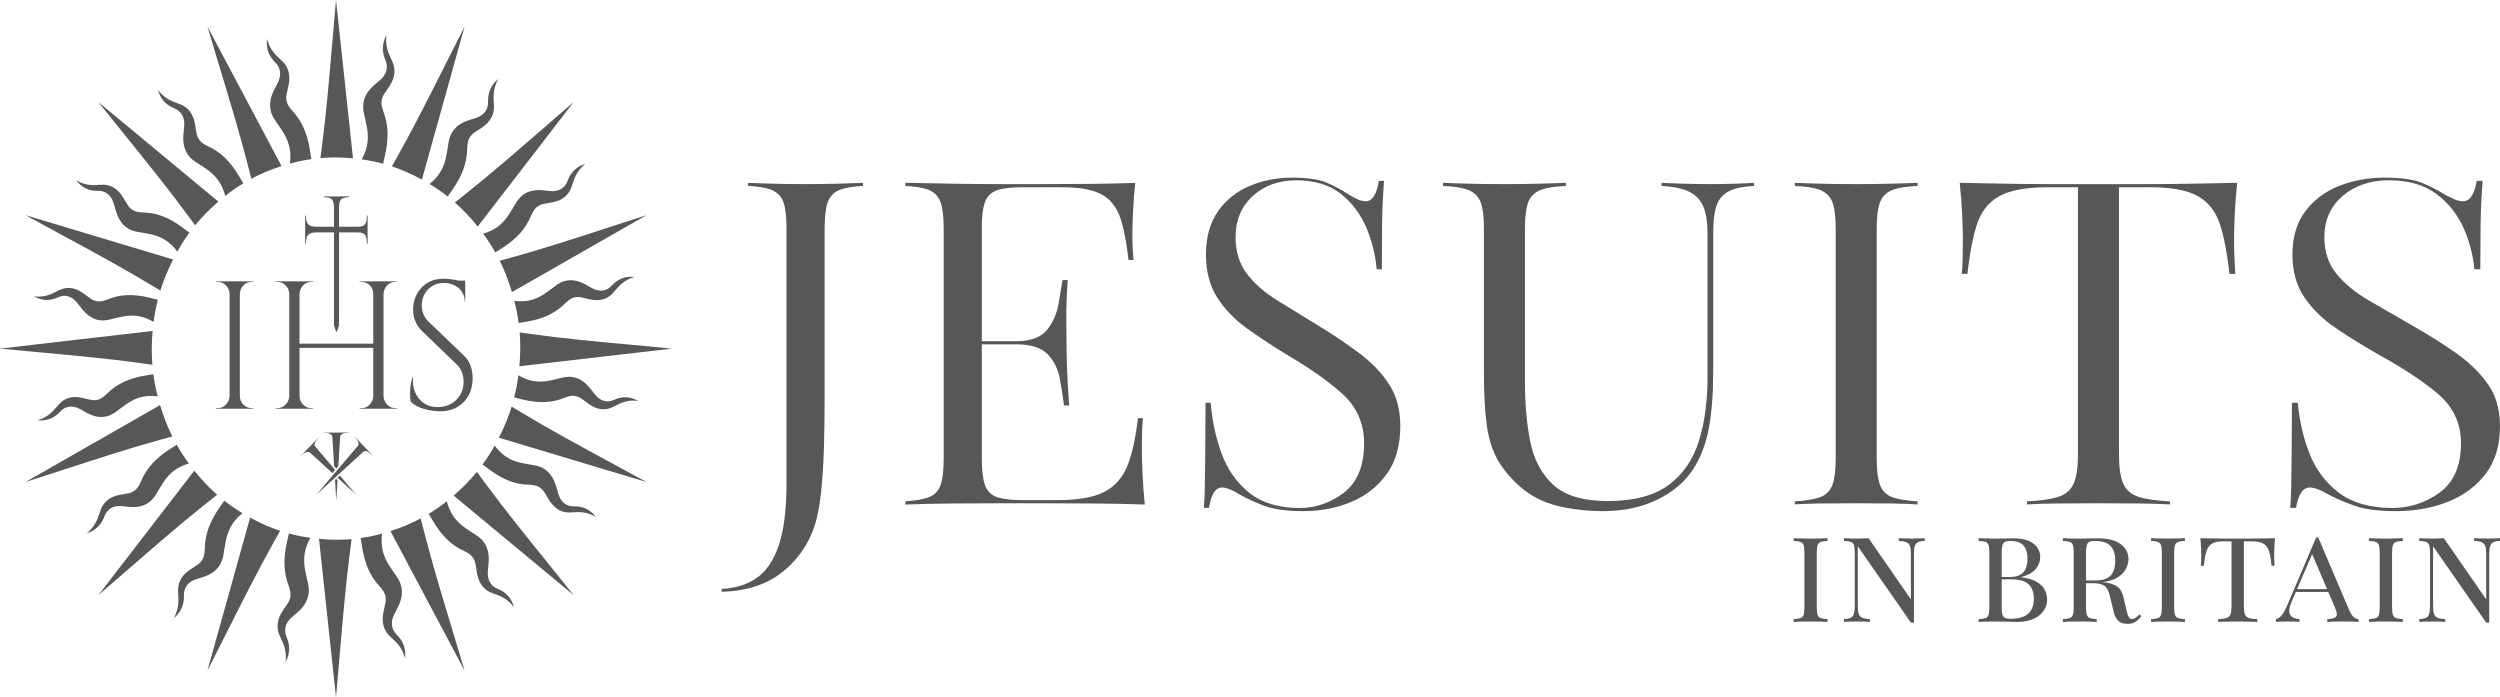 <?xml version="1.0" encoding="iso-8859-1"?>
<!-- Generator: Adobe Illustrator 27.8.0, SVG Export Plug-In . SVG Version: 6.00 Build 0)  -->
<svg version="1.1" id="Layer_1" xmlns="http://www.w3.org/2000/svg" xmlns:xlink="http://www.w3.org/1999/xlink" x="0px" y="0px"
	 viewBox="0 0 229.548 64.016" style="enable-background:new 0 0 229.548 64.016;" xml:space="preserve">
<g>
	<path style="fill:#575756;" d="M167.801,49.415v0.253c-0.276,0.008-0.486,0.04-0.628,0.095c-0.142,0.055-0.238,0.156-0.286,0.303
		c-0.049,0.148-0.074,0.378-0.074,0.69v5.008c0,0.304,0.025,0.531,0.074,0.683c0.048,0.152,0.144,0.253,0.286,0.304
		c0.142,0.05,0.352,0.084,0.628,0.101v0.253c-0.187-0.017-0.421-0.027-0.701-0.032c-0.28-0.004-0.563-0.006-0.847-0.006
		c-0.317,0-0.614,0.002-0.89,0.006c-0.277,0.005-0.5,0.015-0.671,0.032v-0.253c0.276-0.017,0.486-0.051,0.628-0.101
		c0.142-0.051,0.238-0.152,0.287-0.304c0.048-0.152,0.073-0.379,0.073-0.683v-5.008c0-0.312-0.025-0.542-0.073-0.69
		c-0.049-0.147-0.145-0.248-0.287-0.303c-0.142-0.055-0.352-0.087-0.628-0.095v-0.253c0.171,0.008,0.394,0.017,0.671,0.025
		c0.276,0.009,0.573,0.013,0.89,0.013c0.284,0,0.567-0.004,0.847-0.013C167.38,49.432,167.614,49.423,167.801,49.415"/>
	<path style="fill:#575756;" d="M176.725,49.415v0.253c-0.276,0.008-0.486,0.05-0.628,0.126c-0.142,0.076-0.238,0.199-0.286,0.367
		c-0.049,0.169-0.074,0.409-0.074,0.721v6.286h-0.14h-0.14l-4.876-7.007v5.477c0,0.303,0.026,0.542,0.079,0.714
		c0.053,0.173,0.158,0.295,0.317,0.367c0.158,0.072,0.396,0.116,0.713,0.133v0.253c-0.146-0.017-0.337-0.027-0.573-0.032
		c-0.236-0.004-0.459-0.006-0.671-0.006c-0.203,0-0.408,0.002-0.615,0.006c-0.207,0.005-0.38,0.015-0.518,0.032v-0.253
		c0.276-0.017,0.485-0.061,0.628-0.133c0.142-0.072,0.237-0.194,0.286-0.367c0.049-0.172,0.073-0.411,0.073-0.714v-4.882
		c0-0.312-0.024-0.542-0.073-0.69c-0.049-0.147-0.144-0.248-0.286-0.303c-0.143-0.055-0.352-0.087-0.628-0.095v-0.253
		c0.138,0.008,0.311,0.017,0.518,0.025c0.207,0.009,0.412,0.013,0.615,0.013c0.204,0,0.403-0.004,0.598-0.013
		c0.195-0.008,0.37-0.017,0.524-0.025l3.889,5.616v-4.149c0-0.312-0.026-0.552-0.079-0.721c-0.053-0.168-0.159-0.291-0.317-0.367
		c-0.159-0.076-0.396-0.118-0.713-0.126v-0.253c0.146,0.008,0.339,0.017,0.579,0.025c0.239,0.009,0.461,0.013,0.664,0.013
		c0.211,0,0.421-0.004,0.628-0.013C176.426,49.432,176.595,49.423,176.725,49.415"/>
	<path style="fill:#575756;" d="M184.575,49.668c-0.325,0-0.536,0.072-0.633,0.215c-0.098,0.143-0.147,0.434-0.147,0.873v5.008
		c0,0.439,0.051,0.723,0.153,0.854c0.101,0.131,0.315,0.196,0.64,0.196c0.756,0,1.304-0.158,1.646-0.474
		c0.341-0.317,0.512-0.77,0.512-1.36c0-0.573-0.159-1.014-0.476-1.322c-0.317-0.307-0.841-0.461-1.573-0.461h-1.133v-0.215h0.926
		c0.447,0,0.791-0.074,1.03-0.222c0.24-0.147,0.407-0.35,0.5-0.607c0.094-0.257,0.14-0.542,0.14-0.853
		c0-0.532-0.121-0.937-0.365-1.215C185.551,49.807,185.144,49.668,184.575,49.668 M181.674,49.415
		c0.171,0.008,0.394,0.017,0.671,0.025c0.276,0.009,0.548,0.013,0.816,0.013c0.358,0,0.701-0.004,1.031-0.013
		c0.329-0.008,0.558-0.012,0.688-0.012c0.813,0,1.425,0.162,1.835,0.487c0.41,0.324,0.616,0.739,0.616,1.245
		c0,0.371-0.128,0.723-0.384,1.056c-0.256,0.334-0.705,0.589-1.347,0.766v0.025c0.609,0.076,1.086,0.219,1.432,0.43
		c0.345,0.211,0.587,0.455,0.725,0.733c0.139,0.279,0.208,0.565,0.208,0.861c0,0.607-0.248,1.104-0.744,1.492
		s-1.182,0.582-2.06,0.582c-0.171,0-0.425-0.007-0.762-0.019c-0.338-0.013-0.742-0.019-1.213-0.019
		c-0.285,0-0.565,0.002-0.841,0.006c-0.277,0.005-0.5,0.015-0.671,0.032v-0.253c0.276-0.017,0.486-0.051,0.628-0.101
		c0.142-0.051,0.238-0.152,0.286-0.304c0.049-0.152,0.074-0.379,0.074-0.683v-5.008c0-0.312-0.025-0.544-0.074-0.696
		c-0.048-0.152-0.144-0.253-0.286-0.304c-0.142-0.05-0.352-0.08-0.628-0.088V49.415z"/>
	<path style="fill:#575756;" d="M191.439,53.399c0.439,0.017,0.774,0.03,1.006,0.038c0.231,0.008,0.416,0.015,0.554,0.019
		c0.138,0.004,0.281,0.019,0.427,0.044c0.398,0.059,0.731,0.186,1,0.38c0.268,0.194,0.455,0.527,0.56,0.999l0.268,1.151
		c0.066,0.295,0.137,0.504,0.214,0.626c0.077,0.122,0.177,0.183,0.299,0.183c0.113,0,0.229-0.044,0.347-0.133
		c0.118-0.088,0.226-0.187,0.323-0.297l0.171,0.165c-0.146,0.21-0.317,0.381-0.512,0.512c-0.195,0.13-0.439,0.196-0.732,0.196
		c-0.398,0-0.691-0.099-0.878-0.297c-0.187-0.198-0.312-0.42-0.377-0.664l-0.378-1.581c-0.114-0.498-0.291-0.82-0.531-0.968
		c-0.239-0.147-0.562-0.221-0.969-0.221h-0.792V53.399z M189.415,49.415c0.171,0.008,0.394,0.017,0.67,0.025
		c0.277,0.009,0.549,0.013,0.817,0.013c0.358,0,0.701-0.004,1.03-0.013c0.33-0.008,0.559-0.012,0.689-0.012
		c0.943,0,1.648,0.181,2.115,0.543c0.468,0.363,0.701,0.818,0.701,1.366c0,0.296-0.085,0.606-0.256,0.93
		c-0.17,0.325-0.469,0.603-0.896,0.835c-0.426,0.232-1.03,0.365-1.81,0.398l-1.17,0.051v-0.253h1.048c0.512,0,0.902-0.08,1.17-0.241
		c0.269-0.16,0.452-0.379,0.549-0.657c0.098-0.278,0.146-0.586,0.146-0.923c0-0.591-0.142-1.04-0.426-1.347
		c-0.285-0.308-0.777-0.462-1.476-0.462c-0.325,0-0.536,0.072-0.633,0.215c-0.098,0.143-0.147,0.434-0.147,0.873v5.008
		c0,0.304,0.025,0.531,0.073,0.683c0.049,0.152,0.145,0.253,0.287,0.304c0.142,0.05,0.351,0.084,0.628,0.101v0.253
		c-0.187-0.017-0.421-0.027-0.701-0.032c-0.28-0.004-0.563-0.006-0.848-0.006c-0.316,0-0.613,0.002-0.89,0.006
		c-0.276,0.005-0.499,0.015-0.67,0.032v-0.253c0.276-0.017,0.486-0.051,0.628-0.101c0.142-0.051,0.238-0.152,0.286-0.304
		c0.049-0.152,0.074-0.379,0.074-0.683v-5.008c0-0.312-0.025-0.544-0.074-0.696c-0.048-0.152-0.144-0.253-0.286-0.304
		c-0.142-0.05-0.352-0.08-0.628-0.088V49.415z"/>
	<path style="fill:#575756;" d="M200.619,49.415v0.253c-0.276,0.008-0.486,0.04-0.628,0.095c-0.142,0.055-0.238,0.156-0.286,0.303
		c-0.049,0.148-0.074,0.378-0.074,0.69v5.008c0,0.304,0.025,0.531,0.074,0.683c0.048,0.152,0.144,0.253,0.286,0.304
		c0.142,0.05,0.352,0.084,0.628,0.101v0.253c-0.187-0.017-0.421-0.027-0.701-0.032c-0.28-0.004-0.563-0.006-0.847-0.006
		c-0.317,0-0.614,0.002-0.89,0.006c-0.277,0.005-0.5,0.015-0.671,0.032v-0.253c0.276-0.017,0.486-0.051,0.628-0.101
		c0.142-0.051,0.238-0.152,0.287-0.304c0.048-0.152,0.073-0.379,0.073-0.683v-5.008c0-0.312-0.025-0.542-0.073-0.69
		c-0.049-0.147-0.145-0.248-0.287-0.303c-0.142-0.055-0.352-0.087-0.628-0.095v-0.253c0.171,0.008,0.394,0.017,0.671,0.025
		c0.276,0.009,0.573,0.013,0.89,0.013c0.284,0,0.567-0.004,0.847-0.013C200.198,49.432,200.432,49.423,200.619,49.415"/>
	<path style="fill:#575756;" d="M208.896,49.415c-0.032,0.295-0.055,0.582-0.067,0.86c-0.012,0.278-0.018,0.489-0.018,0.632
		c0,0.203,0.004,0.395,0.012,0.576c0.008,0.181,0.016,0.335,0.024,0.462h-0.28c-0.041-0.557-0.116-1-0.226-1.329
		c-0.109-0.328-0.282-0.562-0.518-0.701c-0.236-0.14-0.573-0.209-1.012-0.209h-0.78v5.932c0,0.337,0.031,0.59,0.092,0.758
		c0.06,0.169,0.18,0.283,0.359,0.342c0.179,0.059,0.439,0.097,0.78,0.114v0.253c-0.138-0.009-0.306-0.015-0.505-0.019
		c-0.2-0.004-0.409-0.008-0.628-0.013c-0.22-0.004-0.439-0.006-0.659-0.006c-0.243,0-0.479,0.002-0.707,0.006
		c-0.227,0.005-0.435,0.009-0.621,0.013c-0.188,0.004-0.346,0.01-0.476,0.019v-0.253c0.342-0.017,0.601-0.055,0.78-0.114
		c0.179-0.059,0.299-0.173,0.36-0.342c0.061-0.168,0.091-0.421,0.091-0.758v-5.932h-0.78c-0.439,0-0.776,0.069-1.012,0.209
		c-0.236,0.139-0.406,0.373-0.512,0.701c-0.105,0.329-0.183,0.772-0.231,1.329h-0.281c0.016-0.135,0.027-0.291,0.031-0.468
		s0.006-0.367,0.006-0.57c0-0.143-0.006-0.354-0.019-0.632c-0.012-0.278-0.034-0.565-0.067-0.86
		c0.342,0.008,0.714,0.017,1.116,0.025c0.402,0.009,0.806,0.013,1.213,0.013h1.109h1.104c0.402,0,0.806-0.004,1.213-0.013
		C208.193,49.432,208.563,49.423,208.896,49.415"/>
	<path style="fill:#575756;" d="M214.09,54.095v0.253h-3.389l0.122-0.253H214.09z M212.859,49.352l2.853,6.691
		c0.138,0.312,0.28,0.523,0.427,0.632c0.146,0.11,0.284,0.169,0.414,0.177v0.253c-0.163-0.017-0.362-0.027-0.597-0.032
		c-0.236-0.004-0.472-0.006-0.707-0.006c-0.317,0-0.614,0.002-0.89,0.006c-0.277,0.005-0.5,0.015-0.671,0.032v-0.253
		c0.415-0.017,0.683-0.093,0.805-0.228c0.122-0.134,0.089-0.413-0.098-0.834l-2.146-5.021l0.11-0.026l-1.962,4.553
		c-0.131,0.304-0.198,0.568-0.202,0.791c-0.004,0.223,0.069,0.398,0.22,0.525c0.15,0.126,0.392,0.207,0.725,0.24v0.253
		c-0.122-0.017-0.282-0.027-0.481-0.032c-0.2-0.004-0.409-0.006-0.628-0.006c-0.139,0-0.323,0.002-0.555,0.006
		c-0.232,0.005-0.4,0.015-0.506,0.032v-0.253c0.236-0.067,0.431-0.209,0.585-0.424c0.154-0.215,0.293-0.465,0.415-0.752l2.694-6.324
		h0.098H212.859z"/>
	<path style="fill:#575756;" d="M220.625,49.415v0.253c-0.276,0.008-0.486,0.04-0.628,0.095c-0.142,0.055-0.238,0.156-0.286,0.303
		c-0.049,0.148-0.074,0.378-0.074,0.69v5.008c0,0.304,0.025,0.531,0.074,0.683c0.048,0.152,0.144,0.253,0.286,0.304
		c0.142,0.05,0.352,0.084,0.628,0.101v0.253c-0.187-0.017-0.421-0.027-0.701-0.032c-0.28-0.004-0.563-0.006-0.847-0.006
		c-0.317,0-0.614,0.002-0.89,0.006c-0.277,0.005-0.5,0.015-0.671,0.032v-0.253c0.276-0.017,0.486-0.051,0.628-0.101
		c0.142-0.051,0.238-0.152,0.287-0.304c0.048-0.152,0.073-0.379,0.073-0.683v-5.008c0-0.312-0.025-0.542-0.073-0.69
		c-0.049-0.147-0.145-0.248-0.287-0.303c-0.142-0.055-0.352-0.087-0.628-0.095v-0.253c0.171,0.008,0.394,0.017,0.671,0.025
		c0.276,0.009,0.573,0.013,0.89,0.013c0.284,0,0.567-0.004,0.847-0.013C220.204,49.432,220.438,49.423,220.625,49.415"/>
	<path style="fill:#575756;" d="M229.548,49.415v0.253c-0.276,0.008-0.486,0.05-0.628,0.126c-0.142,0.076-0.238,0.199-0.286,0.367
		c-0.049,0.169-0.074,0.409-0.074,0.721v6.286h-0.14h-0.14l-4.876-7.007v5.477c0,0.303,0.026,0.542,0.079,0.714
		c0.053,0.173,0.158,0.295,0.317,0.367c0.158,0.072,0.396,0.116,0.713,0.133v0.253c-0.146-0.017-0.337-0.027-0.573-0.032
		c-0.236-0.004-0.459-0.006-0.671-0.006c-0.203,0-0.408,0.002-0.615,0.006c-0.207,0.005-0.38,0.015-0.518,0.032v-0.253
		c0.276-0.017,0.485-0.061,0.628-0.133c0.142-0.072,0.237-0.194,0.286-0.367c0.049-0.172,0.073-0.411,0.073-0.714v-4.882
		c0-0.312-0.024-0.542-0.073-0.69c-0.049-0.147-0.144-0.248-0.286-0.303c-0.143-0.055-0.352-0.087-0.628-0.095v-0.253
		c0.138,0.008,0.311,0.017,0.518,0.025c0.207,0.009,0.412,0.013,0.615,0.013c0.204,0,0.403-0.004,0.598-0.013
		c0.195-0.008,0.37-0.017,0.524-0.025l3.889,5.616v-4.149c0-0.312-0.026-0.552-0.079-0.721c-0.053-0.168-0.159-0.291-0.317-0.367
		c-0.159-0.076-0.396-0.118-0.713-0.126v-0.253c0.146,0.008,0.339,0.017,0.579,0.025c0.239,0.009,0.461,0.013,0.664,0.013
		c0.211,0,0.421-0.004,0.628-0.013C229.249,49.432,229.418,49.423,229.548,49.415"/>
	<path style="fill:#575756;" d="M77.181,17.4c0.491-0.178,1.166-0.285,2.057-0.325v-0.286c-0.624,0.025-1.369,0.05-2.221,0.074
		c-0.99,0.028-2.039,0.042-3.115,0.042c-1.077,0-2.118-0.014-3.094-0.042c-0.83-0.024-1.539-0.048-2.111-0.073v0.285
		c0.89,0.04,1.565,0.146,2.056,0.325c0.586,0.214,0.985,0.614,1.187,1.191c0.187,0.532,0.277,1.322,0.277,2.415v23.399
		c0,2.317-0.231,4.201-0.688,5.6c-0.467,1.431-1.177,2.475-2.108,3.103c-0.862,0.581-1.924,0.907-3.159,0.972v0.252
		c2.323-0.046,4.243-0.69,5.709-1.914c1.525-1.273,2.539-2.89,3.016-4.807c0.226-0.941,0.391-2.057,0.492-3.314
		c0.1-1.265,0.166-2.591,0.194-3.94c0.029-1.376,0.044-2.648,0.044-3.78V21.006c0-1.093,0.091-1.883,0.277-2.415
		C76.196,18.014,76.596,17.613,77.181,17.4"/>
	<path style="fill:#575756;" d="M92.007,46.209h3.456c1.433,0,3.054,0.007,4.957,0.021c1.73,0.014,3.306,0.046,4.694,0.095
		c-0.098-0.963-0.168-1.911-0.207-2.821c-0.043-1.006-0.065-1.791-0.065-2.331c0-1.116,0.033-2.049,0.1-2.782h-0.456
		c-0.206,1.773-0.516,3.208-0.924,4.269c-0.445,1.153-1.176,1.998-2.176,2.509c-0.974,0.5-2.411,0.753-4.271,0.753h-3.173
		c-1.023,0-1.781-0.081-2.317-0.246c-0.592-0.182-0.996-0.577-1.2-1.176c-0.186-0.546-0.276-1.328-0.276-2.391V31.616h3.14
		c1.343,0,2.322,0.307,2.909,0.911c0.573,0.592,0.949,1.357,1.118,2.275c0.146,0.791,0.274,1.608,0.384,2.43h0.47
		c-0.104-1.473-0.17-2.619-0.196-3.41c-0.029-0.844-0.044-1.634-0.044-2.35c0-0.691-0.007-1.477-0.022-2.335
		c-0.014-0.798,0.03-1.949,0.132-3.424h-0.48c-0.104,0.614-0.22,1.305-0.351,2.105c-0.153,0.924-0.501,1.74-1.035,2.427
		c-0.559,0.719-1.529,1.084-2.885,1.084h-3.14V21.006c0-1.092,0.09-1.882,0.277-2.415c0.204-0.582,0.608-0.97,1.199-1.152
		c0.531-0.163,1.311-0.246,2.317-0.246h3.607c1.572,0,2.777,0.218,3.581,0.649c0.829,0.444,1.422,1.199,1.763,2.244
		c0.307,0.945,0.551,2.218,0.724,3.787h0.46c-0.021-0.255-0.041-0.547-0.061-0.871c-0.029-0.467-0.044-0.967-0.044-1.485
		c0-0.485,0.022-1.206,0.066-2.141c0.039-0.836,0.107-1.704,0.203-2.585c-1.251,0.049-2.674,0.081-4.233,0.094
		c-1.646,0.014-3.176,0.021-4.545,0.021h-3.456c-1.44,0-2.985-0.014-4.591-0.043c-1.464-0.025-2.905-0.052-4.288-0.079v0.291
		c0.891,0.04,1.566,0.147,2.057,0.326c0.586,0.213,0.985,0.614,1.187,1.19c0.187,0.533,0.277,1.323,0.277,2.415v21.103
		c0,1.063-0.09,1.845-0.276,2.391c-0.203,0.595-0.604,0.997-1.194,1.195c-0.482,0.162-1.171,0.275-2.051,0.337v0.294
		c1.327-0.05,2.769-0.082,4.291-0.096C89.061,46.216,90.604,46.209,92.007,46.209"/>
	<path style="fill:#575756;" d="M112.198,44.762c0.4,0,0.928,0.207,1.614,0.633c0.619,0.359,1.38,0.71,2.261,1.043
		c0.864,0.328,2.061,0.494,3.558,0.494c1.638,0,3.153-0.294,4.505-0.872c1.337-0.573,2.424-1.443,3.231-2.587
		c0.802-1.136,1.208-2.597,1.208-4.343c0-1.467-0.329-2.732-0.977-3.76c-0.66-1.045-1.574-2.015-2.715-2.884
		c-1.157-0.88-2.502-1.784-3.997-2.685c-1.325-0.806-2.547-1.558-3.633-2.236c-1.139-0.709-2.063-1.518-2.746-2.405
		c-0.703-0.912-1.059-2.052-1.059-3.388c0-1.553,0.536-2.827,1.592-3.786c1.047-0.95,2.387-1.432,3.983-1.432
		c1.675,0,3.055,0.421,4.099,1.25c1.032,0.82,1.828,1.888,2.366,3.175c0.498,1.19,0.805,2.449,0.915,3.744h0.477
		c0.001-1.7,0.008-3.024,0.022-4.04c0.014-1.092,0.044-1.985,0.087-2.653c0.031-0.467,0.061-0.935,0.091-1.422h-0.478
		c-0.103,0.654-0.375,1.872-1.189,1.872c-0.241,0-0.49-0.059-0.74-0.173c-0.224-0.102-0.516-0.256-0.869-0.458l-0.019-0.012
		c-0.564-0.385-1.221-0.742-1.954-1.06c-0.719-0.31-1.795-0.467-3.199-0.467c-1.379,0-2.69,0.258-3.898,0.766
		c-1.193,0.503-2.17,1.287-2.903,2.33c-0.73,1.038-1.1,2.378-1.1,3.982c0,1.526,0.343,2.841,1.02,3.908
		c0.687,1.085,1.62,2.054,2.775,2.88c1.18,0.846,2.461,1.686,3.807,2.499c2.031,1.193,3.699,2.378,4.955,3.52
		c1.302,1.186,1.962,2.703,1.962,4.509c0,2.071-0.63,3.6-1.872,4.546c-1.216,0.925-2.579,1.394-4.051,1.394
		c-1.908,0-3.463-0.47-4.622-1.399c-1.151-0.921-2.014-2.158-2.566-3.676c-0.515-1.416-0.843-2.957-0.975-4.582h-0.477
		c0,1.836-0.008,3.401-0.021,4.656c-0.016,1.358-0.03,2.396-0.044,3.172c-0.013,0.679-0.04,1.289-0.083,1.819h0.47
		c0.09-0.542,0.208-0.953,0.362-1.254C111.632,44.869,111.965,44.762,112.198,44.762"/>
	<path style="fill:#575756;" d="M136.528,39.131c0.179,1.234,0.518,2.287,1.007,3.13c0.493,0.85,1.183,1.672,2.052,2.441
		c0.98,0.845,2.135,1.434,3.43,1.748c1.319,0.32,2.725,0.482,4.179,0.482c1.866,0,3.543-0.356,4.982-1.058
		c1.43-0.698,2.531-1.631,3.273-2.774c0.687-1.043,1.172-2.296,1.442-3.726c0.273-1.45,0.411-3.178,0.411-5.136V21.432
		c0-1.09,0.096-1.913,0.293-2.516c0.21-0.641,0.625-1.112,1.234-1.4c0.531-0.251,1.261-0.395,2.227-0.441v-0.281
		c-0.454,0.023-1.005,0.046-1.642,0.069c-0.782,0.028-1.588,0.043-2.396,0.043c-0.778,0-1.63-0.015-2.534-0.043
		c-0.756-0.023-1.4-0.047-1.921-0.071v0.283c0.957,0.046,1.74,0.192,2.331,0.436c0.68,0.281,1.173,0.743,1.465,1.373
		c0.279,0.605,0.421,1.462,0.421,2.548v13.274c0,2.118-0.262,4.051-0.777,5.743c-0.526,1.725-1.464,3.098-2.789,4.08
		c-1.323,0.98-3.208,1.478-5.603,1.478c-2.253,0-3.943-0.511-5.024-1.519c-1.075-1.001-1.782-2.356-2.101-4.027
		c-0.311-1.626-0.469-3.434-0.469-5.372V21.006c0-1.094,0.097-1.886,0.297-2.42c0.215-0.576,0.638-0.976,1.257-1.187
		c0.524-0.179,1.245-0.285,2.2-0.324v-0.286c-0.668,0.025-1.469,0.05-2.386,0.074c-1.056,0.029-2.142,0.043-3.228,0.043
		c-1.209,0-2.349-0.014-3.39-0.043c-0.894-0.024-1.656-0.048-2.27-0.073v0.285c0.955,0.039,1.676,0.145,2.2,0.324
		c0.619,0.212,1.042,0.611,1.258,1.187c0.199,0.535,0.296,1.326,0.296,2.42v13.359C136.253,36.271,136.346,37.875,136.528,39.131"/>
	<path style="fill:#575756;" d="M170.459,46.209c1.06,0,2.145,0.007,3.224,0.021c0.93,0.013,1.731,0.042,2.39,0.086v-0.282
		c-0.943-0.062-1.68-0.175-2.194-0.337c-0.623-0.196-1.048-0.597-1.264-1.192c-0.199-0.547-0.296-1.331-0.296-2.396V21.006
		c0-1.094,0.097-1.886,0.297-2.42c0.215-0.576,0.638-0.976,1.257-1.187c0.523-0.179,1.245-0.285,2.2-0.324v-0.286
		c-0.669,0.025-1.47,0.05-2.386,0.074c-1.056,0.029-2.142,0.043-3.228,0.043c-1.209,0-2.349-0.014-3.39-0.043
		c-0.894-0.024-1.656-0.048-2.27-0.073v0.285c0.955,0.039,1.676,0.145,2.2,0.324c0.619,0.212,1.042,0.611,1.257,1.187
		c0.2,0.534,0.297,1.326,0.297,2.42v21.103c0,1.065-0.097,1.849-0.296,2.396c-0.216,0.595-0.641,0.996-1.264,1.192
		c-0.515,0.162-1.252,0.275-2.194,0.337v0.28c0.607-0.043,1.37-0.071,2.274-0.084C168.135,46.216,169.275,46.209,170.459,46.209"/>
	<path style="fill:#575756;" d="M201.773,17.992c0.986,0.543,1.685,1.434,2.077,2.648c0.358,1.113,0.649,2.629,0.864,4.509h0.533
		c-0.025-0.395-0.05-0.823-0.073-1.277c-0.031-0.592-0.046-1.241-0.046-1.93c0-0.538,0.023-1.323,0.069-2.332
		c0.042-0.912,0.116-1.86,0.221-2.825c-1.213,0.027-2.525,0.053-3.907,0.078c-1.529,0.029-3.082,0.043-4.615,0.043h-8.411
		c-1.549,0-3.102-0.014-4.616-0.043c-1.366-0.025-2.686-0.051-3.93-0.078c0.105,0.972,0.179,1.921,0.221,2.825
		c0.046,1.008,0.07,1.792,0.07,2.332c0,0.676-0.008,1.322-0.024,1.922c-0.012,0.47-0.039,0.9-0.079,1.285h0.516
		c0.214-1.878,0.505-3.394,0.865-4.509c0.392-1.215,1.099-2.106,2.101-2.649c0.977-0.529,2.462-0.798,4.413-0.798h2.773v24.49
		c0,1.184-0.12,2.055-0.368,2.663c-0.265,0.647-0.784,1.088-1.544,1.31c-0.65,0.19-1.581,0.318-2.768,0.381v0.28
		c0.701-0.045,1.597-0.074,2.668-0.087c1.235-0.014,2.553-0.021,3.919-0.021c1.242,0,2.505,0.007,3.756,0.021
		c1.096,0.013,2.031,0.043,2.784,0.088v-0.281c-1.188-0.063-2.118-0.191-2.768-0.381c-0.759-0.222-1.279-0.662-1.543-1.31
		c-0.248-0.608-0.369-1.479-0.369-2.663v-24.49h2.774C199.346,17.193,200.797,17.454,201.773,17.992"/>
	<path style="fill:#575756;" d="M212.071,44.762c0.421,0,0.979,0.206,1.705,0.63c0.661,0.358,1.473,0.71,2.415,1.044
		c0.924,0.329,2.204,0.496,3.804,0.496c1.75,0,3.37-0.295,4.814-0.875c1.429-0.574,2.59-1.445,3.452-2.591
		c0.854-1.135,1.287-2.594,1.287-4.336c0-1.464-0.35-2.727-1.04-3.753c-0.705-1.045-1.68-2.016-2.897-2.886
		c-1.233-0.88-2.668-1.784-4.263-2.686c-1.401-0.8-2.704-1.552-3.873-2.236c-1.212-0.708-2.195-1.516-2.923-2.403
		c-0.75-0.912-1.131-2.054-1.131-3.394c0-1.556,0.571-2.832,1.698-3.792c1.111-0.946,2.533-1.426,4.227-1.426
		c1.78,0,3.244,0.419,4.353,1.245c1.099,0.819,1.947,1.887,2.521,3.174c0.531,1.193,0.86,2.454,0.976,3.75h0.544
		c0.001-1.691,0.009-3.015,0.024-4.041c0.015-1.089,0.046-1.982,0.093-2.653c0.036-0.515,0.068-0.992,0.096-1.421h-0.544
		c-0.11,0.653-0.397,1.872-1.251,1.872c-0.252,0-0.513-0.058-0.775-0.171c-0.237-0.101-0.548-0.255-0.925-0.457l-0.018-0.01
		c-0.602-0.387-1.305-0.744-2.088-1.062c-0.769-0.312-1.921-0.47-3.423-0.47c-1.473,0-2.875,0.258-4.166,0.768
		c-1.276,0.505-2.32,1.29-3.103,2.335c-0.777,1.036-1.171,2.374-1.171,3.975c0,1.523,0.365,2.836,1.086,3.901
		c0.733,1.086,1.729,2.055,2.961,2.883c1.258,0.845,2.624,1.686,4.06,2.499c2.164,1.193,3.941,2.377,5.279,3.518
		c1.388,1.186,2.092,2.705,2.092,4.515c0,2.075-0.671,3.606-1.995,4.55c-1.291,0.923-2.738,1.39-4.301,1.39
		c-2.027,0-3.679-0.469-4.909-1.393c-1.227-0.921-2.147-2.158-2.734-3.676c-0.551-1.419-0.901-2.961-1.041-4.588h-0.544
		c-0.001,1.842-0.009,3.407-0.024,4.657c-0.016,1.363-0.031,2.401-0.046,3.171c-0.013,0.678-0.043,1.288-0.088,1.819h0.535
		C210.931,45.981,211.218,44.762,212.071,44.762"/>
	<path style="fill:#575756;" d="M30.526,43.44l0.037-0.038l0.073-0.089l0.068-0.083l0.068-0.077l-0.074-0.089l-0.086-0.102
		l-0.08-0.096l-1.651-1.944c-0.001-0.022-0.002-0.044-0.001-0.066c0.009-0.127,0.058-0.255,0.147-0.381
		c0.064-0.086,0.146-0.186,0.245-0.297l-0.012-0.013c-0.081,0.089-0.186,0.199-0.309,0.326c-0.165,0.173-0.345,0.356-0.535,0.547
		l-0.538,0.542c-0.122,0.124-0.223,0.222-0.31,0.299l0.009,0.009c0.11-0.1,0.209-0.182,0.294-0.246
		c0.123-0.089,0.248-0.136,0.371-0.142c0.063-0.003,0.127,0.007,0.193,0.029L30.526,43.44z"/>
	<path style="fill:#575756;" d="M30.428,39.923c0.03,0.027,0.055,0.06,0.079,0.096l0.173,2.783l0.196,0.23l0.191-0.23l0.172-2.78
		c0.024-0.036,0.049-0.07,0.08-0.099c0.091-0.085,0.212-0.141,0.361-0.167c0.103-0.015,0.23-0.028,0.376-0.036v-0.018
		c-0.119,0.005-0.268,0.008-0.441,0.01c-0.235,0.006-0.487,0.006-0.752,0.006h-0.749c-0.171,0-0.309-0.003-0.423-0.011v0.013
		c0.146,0.008,0.272,0.021,0.376,0.036C30.215,39.782,30.337,39.838,30.428,39.923"/>
	<path style="fill:#575756;" d="M33.892,41.488c-0.167-0.171-0.343-0.359-0.528-0.556l-0.522-0.557
		c-0.119-0.127-0.214-0.232-0.288-0.322l-0.009,0.009c0.097,0.114,0.176,0.217,0.237,0.305c0.086,0.128,0.132,0.257,0.137,0.385
		c0.002,0.041-0.002,0.084-0.01,0.126l-1.689,1.989l-0.079,0.095l-0.086,0.102l-0.08,0.089l-0.049,0.058l-0.049,0.063l-0.154,0.179
		l-0.074,0.083l-0.006,0.006l-0.049,0.064l-0.018,0.019l-0.031,0.038l-1.493,1.753l1.548-1.415l0.074-0.064l0.074-0.07l0.012-0.006
		l0.055-0.051l0.062-0.058l0.141-0.133l0.086-0.077l0.061-0.051l0.019-0.019l0.036-0.032l2.211-2.02
		c0.037-0.006,0.073-0.008,0.109-0.006c0.122,0.009,0.245,0.06,0.367,0.152c0.083,0.067,0.18,0.152,0.287,0.255l0.012-0.013
		C34.12,41.724,34.014,41.615,33.892,41.488"/>
	<polygon style="fill:#575756;" points="31.208,43.663 31.165,43.701 31.091,43.771 31.005,43.848 30.993,43.861 31.005,43.873 
		31.079,43.943 31.147,44.007 32.694,45.416 	"/>
	<polygon style="fill:#575756;" points="30.76,44.071 30.877,45.964 30.993,44.071 30.877,43.968 	"/>
	<path style="fill:#575756;" d="M33.754,21.868c-0.003-0.25-0.004-0.52-0.004-0.804v-0.803c0-0.179,0.003-0.326,0.008-0.448
		l-0.031-0.034h-0.01l-0.031,0.031c-0.007,0.153-0.017,0.287-0.031,0.398c-0.02,0.153-0.064,0.278-0.132,0.37
		s-0.165,0.157-0.288,0.193c-0.116,0.034-0.265,0.05-0.456,0.05H31.13v-1.684c0-0.228,0.013-0.392,0.04-0.517
		c0.029-0.142,0.085-0.254,0.166-0.331c0.083-0.077,0.193-0.128,0.327-0.151c0.105-0.015,0.224-0.027,0.354-0.034l0.03-0.032v-0.017
		l-0.033-0.033c-0.113,0.005-0.256,0.008-0.418,0.01c-0.222,0.005-0.461,0.005-0.713,0.005h-0.712c-0.177,0-0.3-0.003-0.399-0.01
		l-0.034,0.033v0.012l0.03,0.032c0.13,0.007,0.249,0.019,0.353,0.034c0.135,0.023,0.245,0.074,0.328,0.151
		c0.082,0.076,0.139,0.186,0.171,0.327c0.031,0.138,0.046,0.309,0.046,0.521v1.684h-1.58c-0.396,0-0.656-0.078-0.795-0.237
		c-0.129-0.147-0.197-0.4-0.21-0.774l-0.034-0.031l-0.031,0.033c0.003,0.136,0.004,0.293,0.004,0.465v0.808
		c0,0.283-0.001,0.55-0.004,0.794c-0.003,0.177-0.004,0.331-0.004,0.459l0.031,0.032h0.007l0.031-0.031
		c0.013-0.374,0.08-0.626,0.205-0.769c0.136-0.155,0.398-0.231,0.8-0.231h1.58v5.075h-0.002c0.002,0.087,0.002,0.175,0.002,0.26
		v2.213v0.978l0.014,0.049c0.056,0.178,0.113,0.363,0.188,0.544h0.058c0.075-0.18,0.132-0.364,0.187-0.541l0.014-0.042l0.001-0.01
		v-0.978h0.002v-1.828v-0.645v-5.075h1.649c0.191,0,0.339,0.014,0.454,0.044c0.125,0.032,0.222,0.095,0.29,0.187
		c0.068,0.093,0.112,0.218,0.132,0.371c0.014,0.11,0.024,0.244,0.031,0.398l0.031,0.031h0.014l0.031-0.033
		C33.759,22.21,33.756,22.053,33.754,21.868"/>
	<path style="fill:#575756;" d="M35.549,26.21c0.211-0.22,0.468-0.331,0.765-0.331h0.154V25.83H33.02v0.049h0.154
		c0.192,0,0.377,0.048,0.547,0.142c0.354,0.215,0.54,0.539,0.551,0.963v4.569h-6.769v-4.566c0.01-0.31,0.123-0.574,0.335-0.787
		c0.21-0.212,0.467-0.321,0.763-0.321h0.154V25.83h-3.448v0.049h0.154c0.296,0,0.553,0.109,0.764,0.321
		c0.21,0.213,0.323,0.477,0.335,0.784v9.371c-0.012,0.309-0.125,0.575-0.334,0.793c-0.212,0.219-0.468,0.33-0.765,0.33h-0.154v0.05
		h3.448v-0.05h-0.154c-0.296,0-0.556-0.11-0.773-0.329c-0.216-0.219-0.325-0.486-0.325-0.794V31.94h6.769v4.431
		c-0.011,0.311-0.124,0.573-0.335,0.787c-0.21,0.212-0.468,0.32-0.763,0.32H33.02v0.05h3.448v-0.05h-0.154
		c-0.297,0-0.554-0.111-0.765-0.33c-0.211-0.218-0.323-0.484-0.334-0.791v-9.353C35.226,26.694,35.338,26.428,35.549,26.21"/>
	<path style="fill:#575756;" d="M42.601,32.652l-3.206-3.073c-0.444-0.426-0.669-0.94-0.669-1.529c0-0.588,0.195-1.084,0.578-1.477
		c0.385-0.393,0.866-0.592,1.432-0.592c0.565,0,1.034,0.165,1.397,0.488c0.351,0.313,0.535,0.734,0.547,1.251h0.033v-1.957
		l-0.589-0.001c-0.516-0.111-0.982-0.167-1.388-0.167c-0.858,0-1.547,0.28-2.048,0.834c-0.503,0.553-0.758,1.23-0.758,2.009
		c0,0.778,0.29,1.451,0.86,1.999l3.124,3.005c0.434,0.415,0.654,0.961,0.654,1.622c0,0.661-0.228,1.218-0.678,1.655
		c-0.447,0.437-1.028,0.659-1.723,0.659c-0.675,0-1.226-0.238-1.637-0.704c-0.409-0.465-0.618-1.055-0.618-1.753
		c0-0.105,0.004-0.209,0.012-0.312h-0.043c-0.151,0.483-0.227,0.945-0.227,1.375c0,0.428,0.015,0.725,0.043,0.883
		c0.284,0.299,0.691,0.525,1.208,0.672c0.529,0.149,1.035,0.225,1.506,0.225c0.902,0,1.632-0.286,2.172-0.852
		c0.539-0.564,0.813-1.297,0.813-2.178C43.396,33.856,43.129,33.156,42.601,32.652"/>
	<path style="fill:#575756;" d="M22.356,26.2c0.21-0.212,0.468-0.321,0.764-0.321h0.154V25.83h-3.449v0.049h0.155
		c0.295,0,0.553,0.109,0.763,0.321c0.211,0.212,0.324,0.476,0.335,0.784v9.37c-0.011,0.309-0.123,0.575-0.334,0.794
		c-0.21,0.218-0.468,0.329-0.764,0.329h-0.155v0.05h3.449v-0.05H23.12c-0.297,0-0.557-0.11-0.772-0.328
		c-0.217-0.22-0.327-0.487-0.327-0.795v-9.368C22.033,26.676,22.144,26.412,22.356,26.2"/>
	<path style="fill:#575756;" d="M33.212,14.636c0.142-0.251,0.256-0.511,0.351-0.788c0.237-0.694,0.274-1.425,0.111-2.235
		l-0.033-0.158c-0.059-0.297-0.12-0.603-0.197-0.905c-0.272-1.057,0.015-1.942,0.876-2.705c0.097-0.086,0.197-0.17,0.297-0.253
		c0.107-0.09,0.215-0.18,0.32-0.273c0.57-0.507,0.73-1.145,0.451-1.8c-0.336-0.787-0.308-1.531,0.096-2.303
		c-0.092,0.694,0.029,1.375,0.361,2.034c0.014,0.027,0.025,0.055,0.036,0.083c0.02,0.048,0.04,0.097,0.064,0.143
		c0.421,0.802,0.363,1.598-0.179,2.433c-0.16,0.247-0.295,0.445-0.424,0.621c-0.306,0.419-0.39,0.876-0.247,1.359
		c0.009,0.032,0.018,0.065,0.026,0.098c0.022,0.081,0.045,0.165,0.079,0.253c0.46,1.187,0.508,2.465,0.152,4.026l-0.057,0.246
		c-0.041,0.171-0.081,0.346-0.118,0.524C34.524,14.856,33.867,14.722,33.212,14.636 M39.44,16.895
		c0.224-0.176,0.426-0.37,0.615-0.589c0.476-0.546,0.779-1.207,0.927-2.02l0.028-0.159c0.055-0.298,0.112-0.605,0.152-0.914
		c0.139-1.085,0.73-1.789,1.807-2.152c0.122-0.041,0.245-0.078,0.368-0.115c0.132-0.041,0.265-0.081,0.396-0.126
		c0.714-0.242,1.097-0.768,1.081-1.484c-0.02-0.86,0.28-1.537,0.938-2.09c-0.341,0.605-0.48,1.282-0.417,2.023
		c0.003,0.03,0.003,0.061,0.003,0.091c0.001,0.053,0.001,0.106,0.006,0.157c0.093,0.909-0.254,1.621-1.062,2.177
		c-0.24,0.165-0.438,0.294-0.622,0.406c-0.437,0.265-0.683,0.655-0.729,1.157c-0.003,0.034-0.008,0.067-0.012,0.101
		c-0.009,0.084-0.019,0.171-0.02,0.265c-0.013,1.279-0.44,2.479-1.345,3.78l-0.144,0.205c-0.1,0.142-0.202,0.287-0.302,0.437
		C40.572,17.619,40.014,17.235,39.44,16.895 M44.361,21.455c0.272-0.073,0.529-0.172,0.786-0.3c0.641-0.316,1.164-0.806,1.601-1.498
		l0.085-0.136c0.161-0.253,0.326-0.514,0.477-0.784c0.528-0.947,1.334-1.363,2.464-1.27c0.127,0.01,0.254,0.024,0.382,0.039
		c0.137,0.015,0.275,0.03,0.412,0.041c0.749,0.06,1.297-0.275,1.546-0.942c0.299-0.803,0.826-1.309,1.637-1.558
		c-0.537,0.423-0.916,0.993-1.131,1.703c-0.008,0.029-0.019,0.057-0.031,0.085c-0.018,0.049-0.037,0.098-0.052,0.148
		c-0.249,0.877-0.832,1.397-1.785,1.589c-0.281,0.057-0.512,0.098-0.723,0.128c-0.502,0.072-0.873,0.334-1.101,0.78
		c-0.015,0.03-0.032,0.059-0.048,0.089c-0.04,0.073-0.081,0.15-0.117,0.236c-0.484,1.177-1.321,2.116-2.636,2.959l-0.209,0.132
		c-0.145,0.091-0.293,0.185-0.44,0.284C45.139,22.574,44.766,21.997,44.361,21.455 M47.225,27.622
		c0.279,0.04,0.553,0.05,0.837,0.035c0.708-0.038,1.373-0.283,2.032-0.749l0.128-0.092c0.242-0.17,0.492-0.345,0.73-0.535
		c0.838-0.665,1.736-0.729,2.745-0.195c0.114,0.059,0.226,0.123,0.339,0.187c0.121,0.069,0.243,0.138,0.365,0.203
		c0.67,0.352,1.3,0.26,1.776-0.257c0.572-0.623,1.246-0.882,2.088-0.79c-0.653,0.178-1.213,0.554-1.673,1.125
		c-0.019,0.023-0.04,0.045-0.061,0.066c-0.035,0.038-0.07,0.076-0.102,0.116c-0.554,0.711-1.284,0.96-2.235,0.76
		c-0.282-0.059-0.51-0.113-0.716-0.169c-0.49-0.133-0.93-0.038-1.305,0.283c-0.025,0.021-0.051,0.042-0.077,0.063
		c-0.063,0.052-0.13,0.106-0.195,0.172c-0.881,0.895-2.001,1.431-3.527,1.687l-0.241,0.039c-0.168,0.027-0.339,0.055-0.512,0.088
		C47.532,28.964,47.399,28.283,47.225,27.622 M47.597,34.456c0.242,0.147,0.492,0.266,0.76,0.364
		c0.669,0.247,1.373,0.284,2.154,0.115l0.152-0.033c0.286-0.061,0.581-0.125,0.872-0.205c1.019-0.282,1.872,0.015,2.608,0.909
		c0.083,0.101,0.163,0.205,0.243,0.308c0.087,0.111,0.174,0.224,0.264,0.332c0.488,0.592,1.104,0.757,1.735,0.468
		c0.758-0.349,1.476-0.32,2.22,0.099c-0.669-0.095-1.325,0.031-1.961,0.375c-0.025,0.015-0.053,0.026-0.08,0.038
		c-0.046,0.021-0.093,0.041-0.137,0.066c-0.774,0.437-1.541,0.377-2.346-0.186c-0.238-0.166-0.428-0.306-0.599-0.44
		c-0.403-0.318-0.844-0.404-1.309-0.256c-0.031,0.01-0.063,0.018-0.095,0.027c-0.078,0.023-0.159,0.047-0.243,0.082
		c-1.145,0.477-2.377,0.527-3.881,0.158l-0.238-0.06c-0.165-0.042-0.333-0.084-0.505-0.122
		C47.385,35.818,47.514,35.136,47.597,34.456 M45.419,40.918c0.17,0.232,0.357,0.441,0.568,0.638
		c0.527,0.493,1.164,0.808,1.947,0.961l0.154,0.03c0.286,0.057,0.583,0.116,0.881,0.157c1.045,0.144,1.724,0.757,2.073,1.875
		c0.04,0.126,0.076,0.254,0.112,0.382c0.039,0.137,0.078,0.275,0.121,0.411c0.233,0.74,0.741,1.137,1.43,1.121
		c0.83-0.021,1.482,0.29,2.015,0.973c-0.583-0.353-1.236-0.498-1.95-0.432c-0.029,0.003-0.058,0.003-0.088,0.003
		c-0.05,0.001-0.101,0.001-0.151,0.006c-0.876,0.097-1.563-0.263-2.099-1.102c-0.158-0.249-0.282-0.454-0.39-0.645
		c-0.256-0.454-0.632-0.708-1.116-0.757c-0.032-0.003-0.065-0.007-0.097-0.012c-0.081-0.009-0.165-0.02-0.255-0.021
		c-1.234-0.014-2.39-0.457-3.644-1.395l-0.198-0.149c-0.137-0.104-0.277-0.21-0.421-0.314
		C44.721,42.092,45.092,41.513,45.419,40.918 M41.024,46.023c0.071,0.282,0.166,0.549,0.289,0.815
		c0.305,0.665,0.777,1.208,1.445,1.661l0.13,0.089c0.244,0.166,0.496,0.338,0.756,0.494c0.913,0.548,1.314,1.385,1.224,2.556
		c-0.009,0.132-0.023,0.265-0.037,0.397c-0.015,0.142-0.03,0.285-0.04,0.427c-0.058,0.777,0.265,1.346,0.908,1.604
		c0.774,0.31,1.262,0.857,1.502,1.699c-0.408-0.558-0.958-0.951-1.642-1.173c-0.028-0.009-0.055-0.021-0.082-0.032
		c-0.047-0.02-0.094-0.04-0.142-0.054c-0.845-0.259-1.347-0.864-1.532-1.852c-0.055-0.293-0.094-0.531-0.123-0.751
		c-0.07-0.52-0.323-0.905-0.752-1.142c-0.029-0.016-0.057-0.033-0.086-0.05c-0.071-0.041-0.144-0.083-0.227-0.121
		c-1.135-0.502-2.04-1.37-2.853-2.735l-0.127-0.216c-0.088-0.151-0.178-0.304-0.274-0.457C39.946,46.83,40.501,46.443,41.024,46.023
		 M35.08,48.994c-0.039,0.289-0.049,0.574-0.034,0.868c0.037,0.736,0.273,1.425,0.722,2.109l0.088,0.133
		c0.164,0.251,0.334,0.51,0.516,0.757c0.641,0.869,0.703,1.801,0.188,2.848c-0.057,0.118-0.119,0.235-0.18,0.351
		c-0.066,0.126-0.133,0.252-0.195,0.379c-0.34,0.695-0.252,1.348,0.247,1.843c0.601,0.593,0.85,1.292,0.761,2.166
		c-0.171-0.678-0.534-1.259-1.084-1.736c-0.022-0.019-0.043-0.041-0.064-0.063c-0.036-0.036-0.073-0.073-0.111-0.106
		c-0.686-0.575-0.926-1.333-0.733-2.319c0.057-0.292,0.109-0.528,0.163-0.743c0.129-0.508,0.037-0.964-0.273-1.353
		c-0.02-0.026-0.04-0.053-0.06-0.08c-0.051-0.066-0.103-0.135-0.166-0.202c-0.863-0.914-1.379-2.076-1.626-3.659l-0.038-0.251
		c-0.026-0.174-0.053-0.352-0.085-0.531C33.786,49.313,34.442,49.175,35.08,48.994 M28.492,49.38
		c-0.142,0.252-0.256,0.511-0.351,0.788c-0.238,0.694-0.274,1.425-0.111,2.235l0.033,0.158c0.059,0.297,0.12,0.603,0.197,0.905
		c0.272,1.057-0.015,1.942-0.877,2.705c-0.096,0.086-0.196,0.17-0.296,0.253c-0.107,0.09-0.216,0.18-0.32,0.273
		c-0.57,0.507-0.73,1.146-0.451,1.8c0.336,0.787,0.308,1.532-0.096,2.303c0.092-0.694-0.029-1.375-0.361-2.034
		c-0.014-0.026-0.025-0.055-0.036-0.083c-0.021-0.048-0.04-0.097-0.064-0.142c-0.421-0.803-0.363-1.599,0.179-2.434
		c0.16-0.247,0.295-0.444,0.424-0.621c0.306-0.419,0.389-0.876,0.247-1.359c-0.009-0.032-0.018-0.065-0.026-0.098
		c-0.023-0.081-0.045-0.165-0.079-0.252c-0.46-1.188-0.508-2.466-0.153-4.027l0.058-0.246c0.04-0.171,0.081-0.346,0.118-0.524
		C27.18,49.16,27.836,49.294,28.492,49.38 M22.264,47.121c-0.224,0.176-0.426,0.37-0.615,0.589c-0.476,0.547-0.779,1.207-0.927,2.02
		l-0.029,0.159c-0.054,0.298-0.111,0.605-0.151,0.914c-0.139,1.085-0.73,1.789-1.807,2.152c-0.122,0.041-0.245,0.078-0.368,0.116
		c-0.132,0.04-0.265,0.08-0.396,0.125c-0.714,0.242-1.097,0.768-1.081,1.484c0.02,0.86-0.28,1.537-0.938,2.09
		c0.341-0.605,0.48-1.282,0.417-2.023c-0.003-0.03-0.003-0.061-0.003-0.091c-0.001-0.053-0.001-0.106-0.006-0.157
		c-0.094-0.909,0.253-1.621,1.062-2.177c0.24-0.165,0.437-0.294,0.622-0.405c0.437-0.266,0.682-0.656,0.729-1.158
		c0.003-0.033,0.007-0.067,0.012-0.101c0.009-0.084,0.019-0.171,0.02-0.265c0.013-1.279,0.44-2.479,1.344-3.78l0.145-0.205
		c0.1-0.142,0.202-0.287,0.302-0.437C21.132,46.397,21.69,46.781,22.264,47.121 M17.343,42.561c-0.272,0.074-0.53,0.173-0.786,0.3
		c-0.641,0.316-1.164,0.806-1.601,1.499l-0.085,0.135c-0.161,0.253-0.326,0.514-0.477,0.784c-0.528,0.947-1.334,1.363-2.464,1.27
		c-0.127-0.009-0.254-0.024-0.382-0.038c-0.137-0.016-0.275-0.031-0.412-0.042c-0.749-0.06-1.297,0.275-1.546,0.942
		c-0.299,0.803-0.826,1.309-1.638,1.558c0.538-0.423,0.917-0.993,1.131-1.703c0.009-0.029,0.02-0.057,0.031-0.085
		c0.019-0.049,0.038-0.098,0.053-0.148c0.249-0.877,0.832-1.397,1.784-1.589c0.282-0.057,0.513-0.098,0.724-0.128
		c0.502-0.072,0.873-0.334,1.101-0.78c0.015-0.03,0.031-0.059,0.048-0.089c0.039-0.073,0.081-0.149,0.117-0.236
		c0.483-1.177,1.321-2.116,2.636-2.959l0.209-0.132c0.145-0.091,0.293-0.185,0.44-0.284C16.565,41.443,16.938,42.019,17.343,42.561
		 M14.479,36.394c-0.279-0.04-0.553-0.05-0.837-0.035c-0.709,0.038-1.373,0.283-2.032,0.749L11.481,37.2
		c-0.241,0.17-0.491,0.346-0.73,0.535C9.914,38.4,9.016,38.464,8.007,37.93c-0.114-0.059-0.227-0.123-0.339-0.187
		c-0.121-0.069-0.243-0.138-0.365-0.203c-0.67-0.352-1.3-0.26-1.776,0.257c-0.572,0.623-1.246,0.882-2.088,0.79
		c0.653-0.178,1.213-0.554,1.673-1.125c0.019-0.023,0.04-0.045,0.06-0.066c0.035-0.038,0.071-0.076,0.103-0.116
		c0.554-0.711,1.284-0.96,2.235-0.76c0.282,0.059,0.509,0.113,0.716,0.17c0.49,0.132,0.929,0.037,1.304-0.284
		c0.026-0.021,0.052-0.042,0.078-0.063c0.063-0.052,0.129-0.106,0.195-0.172c0.881-0.895,2.001-1.43,3.527-1.687l0.241-0.039
		c0.168-0.027,0.339-0.054,0.512-0.088C14.172,35.052,14.304,35.733,14.479,36.394 M14.107,29.56
		c-0.242-0.147-0.492-0.266-0.76-0.364c-0.669-0.247-1.373-0.284-2.154-0.115l-0.152,0.033c-0.286,0.061-0.581,0.125-0.872,0.205
		c-1.019,0.282-1.872-0.015-2.608-0.909c-0.083-0.101-0.163-0.204-0.244-0.308c-0.086-0.111-0.173-0.224-0.263-0.332
		c-0.488-0.592-1.104-0.757-1.735-0.468c-0.758,0.349-1.476,0.32-2.22-0.099c0.669,0.095,1.325-0.03,1.961-0.375
		c0.025-0.014,0.053-0.026,0.08-0.038c0.046-0.021,0.093-0.041,0.137-0.066c0.774-0.437,1.541-0.377,2.346,0.186
		c0.238,0.166,0.428,0.306,0.598,0.44c0.404,0.318,0.845,0.404,1.31,0.257c0.031-0.01,0.063-0.019,0.095-0.028
		c0.078-0.023,0.159-0.047,0.243-0.082c1.144-0.477,2.377-0.527,3.881-0.158l0.238,0.06c0.164,0.042,0.333,0.084,0.505,0.122
		C14.319,28.198,14.19,28.88,14.107,29.56 M16.285,23.099c-0.17-0.233-0.357-0.442-0.568-0.639
		c-0.527-0.493-1.164-0.807-1.948-0.961l-0.153-0.03c-0.287-0.057-0.583-0.116-0.881-0.157c-1.045-0.144-1.724-0.757-2.074-1.875
		c-0.04-0.126-0.075-0.254-0.111-0.381c-0.039-0.137-0.078-0.276-0.121-0.411c-0.233-0.741-0.741-1.138-1.43-1.122
		c-0.83,0.021-1.482-0.29-2.015-0.973c0.583,0.353,1.236,0.498,1.95,0.432c0.029-0.003,0.058-0.003,0.088-0.003
		c0.05,0,0.101-0.001,0.151-0.006c0.876-0.097,1.562,0.263,2.098,1.102c0.159,0.249,0.283,0.454,0.391,0.645
		c0.256,0.454,0.632,0.709,1.116,0.757c0.032,0.003,0.065,0.007,0.097,0.012c0.081,0.01,0.165,0.02,0.255,0.021
		c1.233,0.014,2.39,0.457,3.644,1.395l0.197,0.149c0.137,0.104,0.277,0.21,0.422,0.314C16.983,21.924,16.612,22.503,16.285,23.099
		 M20.68,17.993c-0.071-0.282-0.166-0.549-0.289-0.815c-0.305-0.665-0.777-1.208-1.445-1.661l-0.13-0.088
		c-0.244-0.167-0.496-0.339-0.756-0.495c-0.913-0.548-1.314-1.384-1.225-2.556c0.01-0.132,0.024-0.265,0.038-0.397
		c0.014-0.142,0.029-0.285,0.04-0.427c0.058-0.777-0.265-1.346-0.908-1.604c-0.774-0.31-1.262-0.857-1.502-1.699
		c0.408,0.558,0.957,0.951,1.642,1.173c0.028,0.009,0.055,0.021,0.082,0.032c0.047,0.02,0.094,0.04,0.142,0.055
		c0.845,0.258,1.347,0.863,1.532,1.851c0.055,0.293,0.094,0.532,0.123,0.751c0.07,0.521,0.323,0.905,0.752,1.142
		c0.029,0.016,0.057,0.033,0.086,0.05c0.07,0.041,0.144,0.083,0.227,0.121c1.135,0.502,2.04,1.37,2.852,2.735l0.127,0.216
		c0.089,0.151,0.179,0.304,0.275,0.457C21.758,17.186,21.202,17.573,20.68,17.993 M26.624,15.022
		c0.038-0.289,0.049-0.574,0.034-0.868c-0.037-0.736-0.273-1.425-0.722-2.109l-0.088-0.133c-0.164-0.251-0.334-0.509-0.516-0.757
		c-0.642-0.869-0.703-1.801-0.189-2.848c0.058-0.118,0.12-0.235,0.181-0.351c0.066-0.126,0.133-0.252,0.195-0.379
		c0.34-0.695,0.252-1.348-0.247-1.842c-0.601-0.594-0.85-1.293-0.761-2.166c0.171,0.677,0.534,1.258,1.084,1.736
		c0.022,0.018,0.043,0.04,0.064,0.062c0.036,0.036,0.072,0.073,0.111,0.106c0.686,0.575,0.926,1.333,0.733,2.319
		c-0.057,0.292-0.109,0.528-0.164,0.743c-0.128,0.508-0.036,0.964,0.273,1.353c0.021,0.026,0.041,0.053,0.061,0.08
		c0.051,0.066,0.103,0.135,0.166,0.202c0.863,0.914,1.379,2.076,1.626,3.66l0.038,0.25c0.026,0.174,0.052,0.352,0.084,0.531
		C27.918,14.703,27.262,14.841,26.624,15.022 M37.315,15.787c0.49,0.214,0.963,0.451,1.423,0.705l3.921-14.055
		c-0.61,1.19-1.208,2.381-1.796,3.55c-1.391,2.768-2.829,5.63-4.37,8.38l-0.51,0.911C36.43,15.429,36.875,15.595,37.315,15.787
		 M42.807,19.588c0.373,0.392,0.723,0.799,1.054,1.216l8.807-11.429c-1.002,0.858-1.994,1.72-2.969,2.568
		c-2.306,2.004-4.69,4.077-7.128,6.007l-0.807,0.639C42.121,18.906,42.47,19.236,42.807,19.588 M46.478,25.28
		c0.201,0.51,0.373,1.025,0.525,1.542l12.353-7.062c-1.242,0.394-2.477,0.797-3.69,1.192c-2.87,0.937-5.837,1.905-8.801,2.721
		l-0.982,0.27C46.096,24.377,46.297,24.821,46.478,25.28 M47.77,31.996c-0.002,0.551-0.033,1.095-0.083,1.633l14.017-1.62
		c-1.293-0.13-2.582-0.248-3.849-0.363c-2.997-0.275-6.096-0.558-9.135-0.982l-1.006-0.14C47.751,31.01,47.773,31.5,47.77,31.996
		 M46.487,38.714c-0.206,0.508-0.434,0.998-0.68,1.475l13.549,4.068c-1.147-0.632-2.295-1.253-3.423-1.863
		c-2.667-1.443-5.426-2.935-8.077-4.533l-0.878-0.529C46.832,37.795,46.672,38.256,46.487,38.714 M42.823,44.41
		c-0.377,0.388-0.769,0.75-1.172,1.094l11.016,9.137c-0.826-1.04-1.657-2.069-2.474-3.08c-1.932-2.392-3.93-4.866-5.79-7.395
		l-0.616-0.837C43.481,43.699,43.163,44.062,42.823,44.41 M37.337,48.219c-0.491,0.209-0.988,0.388-1.486,0.545l6.807,12.816
		c-0.38-1.289-0.768-2.57-1.15-3.829c-0.902-2.977-1.836-6.056-2.622-9.131l-0.26-1.018C38.208,47.823,37.78,48.032,37.337,48.219
		 M30.864,49.56c-0.531-0.003-1.056-0.034-1.574-0.087l1.561,14.543c0.125-1.342,0.239-2.679,0.35-3.994
		c0.264-3.109,0.538-6.323,0.946-9.476l0.135-1.044C31.814,49.539,31.342,49.563,30.864,49.56 M24.388,48.229
		c-0.489-0.214-0.962-0.451-1.422-0.705l-3.921,14.055c0.61-1.19,1.208-2.38,1.796-3.55c1.391-2.768,2.829-5.629,4.369-8.38
		l0.51-0.911C25.274,48.587,24.829,48.421,24.388,48.229 M18.897,44.428c-0.373-0.392-0.723-0.799-1.054-1.216L9.036,54.641
		c1.002-0.858,1.994-1.72,2.969-2.567c2.306-2.005,4.69-4.078,7.128-6.008l0.807-0.639C19.583,45.11,19.233,44.78,18.897,44.428
		 M15.226,38.736c-0.201-0.51-0.373-1.025-0.525-1.542L2.348,44.256c1.242-0.394,2.477-0.796,3.69-1.192
		c2.87-0.937,5.837-1.905,8.801-2.721l0.982-0.27C15.608,39.639,15.407,39.196,15.226,38.736 M13.933,32.02
		c0.003-0.551,0.034-1.095,0.084-1.633L0,32.008c1.293,0.129,2.582,0.247,3.849,0.363c2.997,0.274,6.095,0.557,9.134,0.981
		l1.007,0.14C13.953,33.006,13.931,32.516,13.933,32.02 M15.217,25.303c0.206-0.508,0.434-0.999,0.679-1.476L2.348,19.759
		c1.147,0.633,2.295,1.253,3.423,1.863c2.667,1.443,5.426,2.935,8.077,4.533l0.878,0.529C14.871,26.221,15.032,25.76,15.217,25.303
		 M18.88,19.606c0.378-0.388,0.77-0.75,1.173-1.094L9.036,9.375c0.827,1.04,1.658,2.069,2.475,3.08
		c1.932,2.392,3.93,4.866,5.79,7.395l0.616,0.837C18.223,20.317,18.541,19.954,18.88,19.606 M24.367,15.797
		c0.491-0.208,0.987-0.388,1.486-0.545L19.046,2.437c0.379,1.288,0.768,2.569,1.149,3.828c0.903,2.977,1.837,6.056,2.622,9.131
		l0.261,1.018C23.496,16.193,23.924,15.984,24.367,15.797 M30.84,14.456c0.531,0.003,1.056,0.034,1.574,0.087L30.852,0
		c-0.124,1.342-0.238,2.679-0.35,3.994c-0.264,3.109-0.537,6.324-0.945,9.476l-0.135,1.044C29.89,14.477,30.362,14.453,30.84,14.456
		"/>
</g>
</svg>
